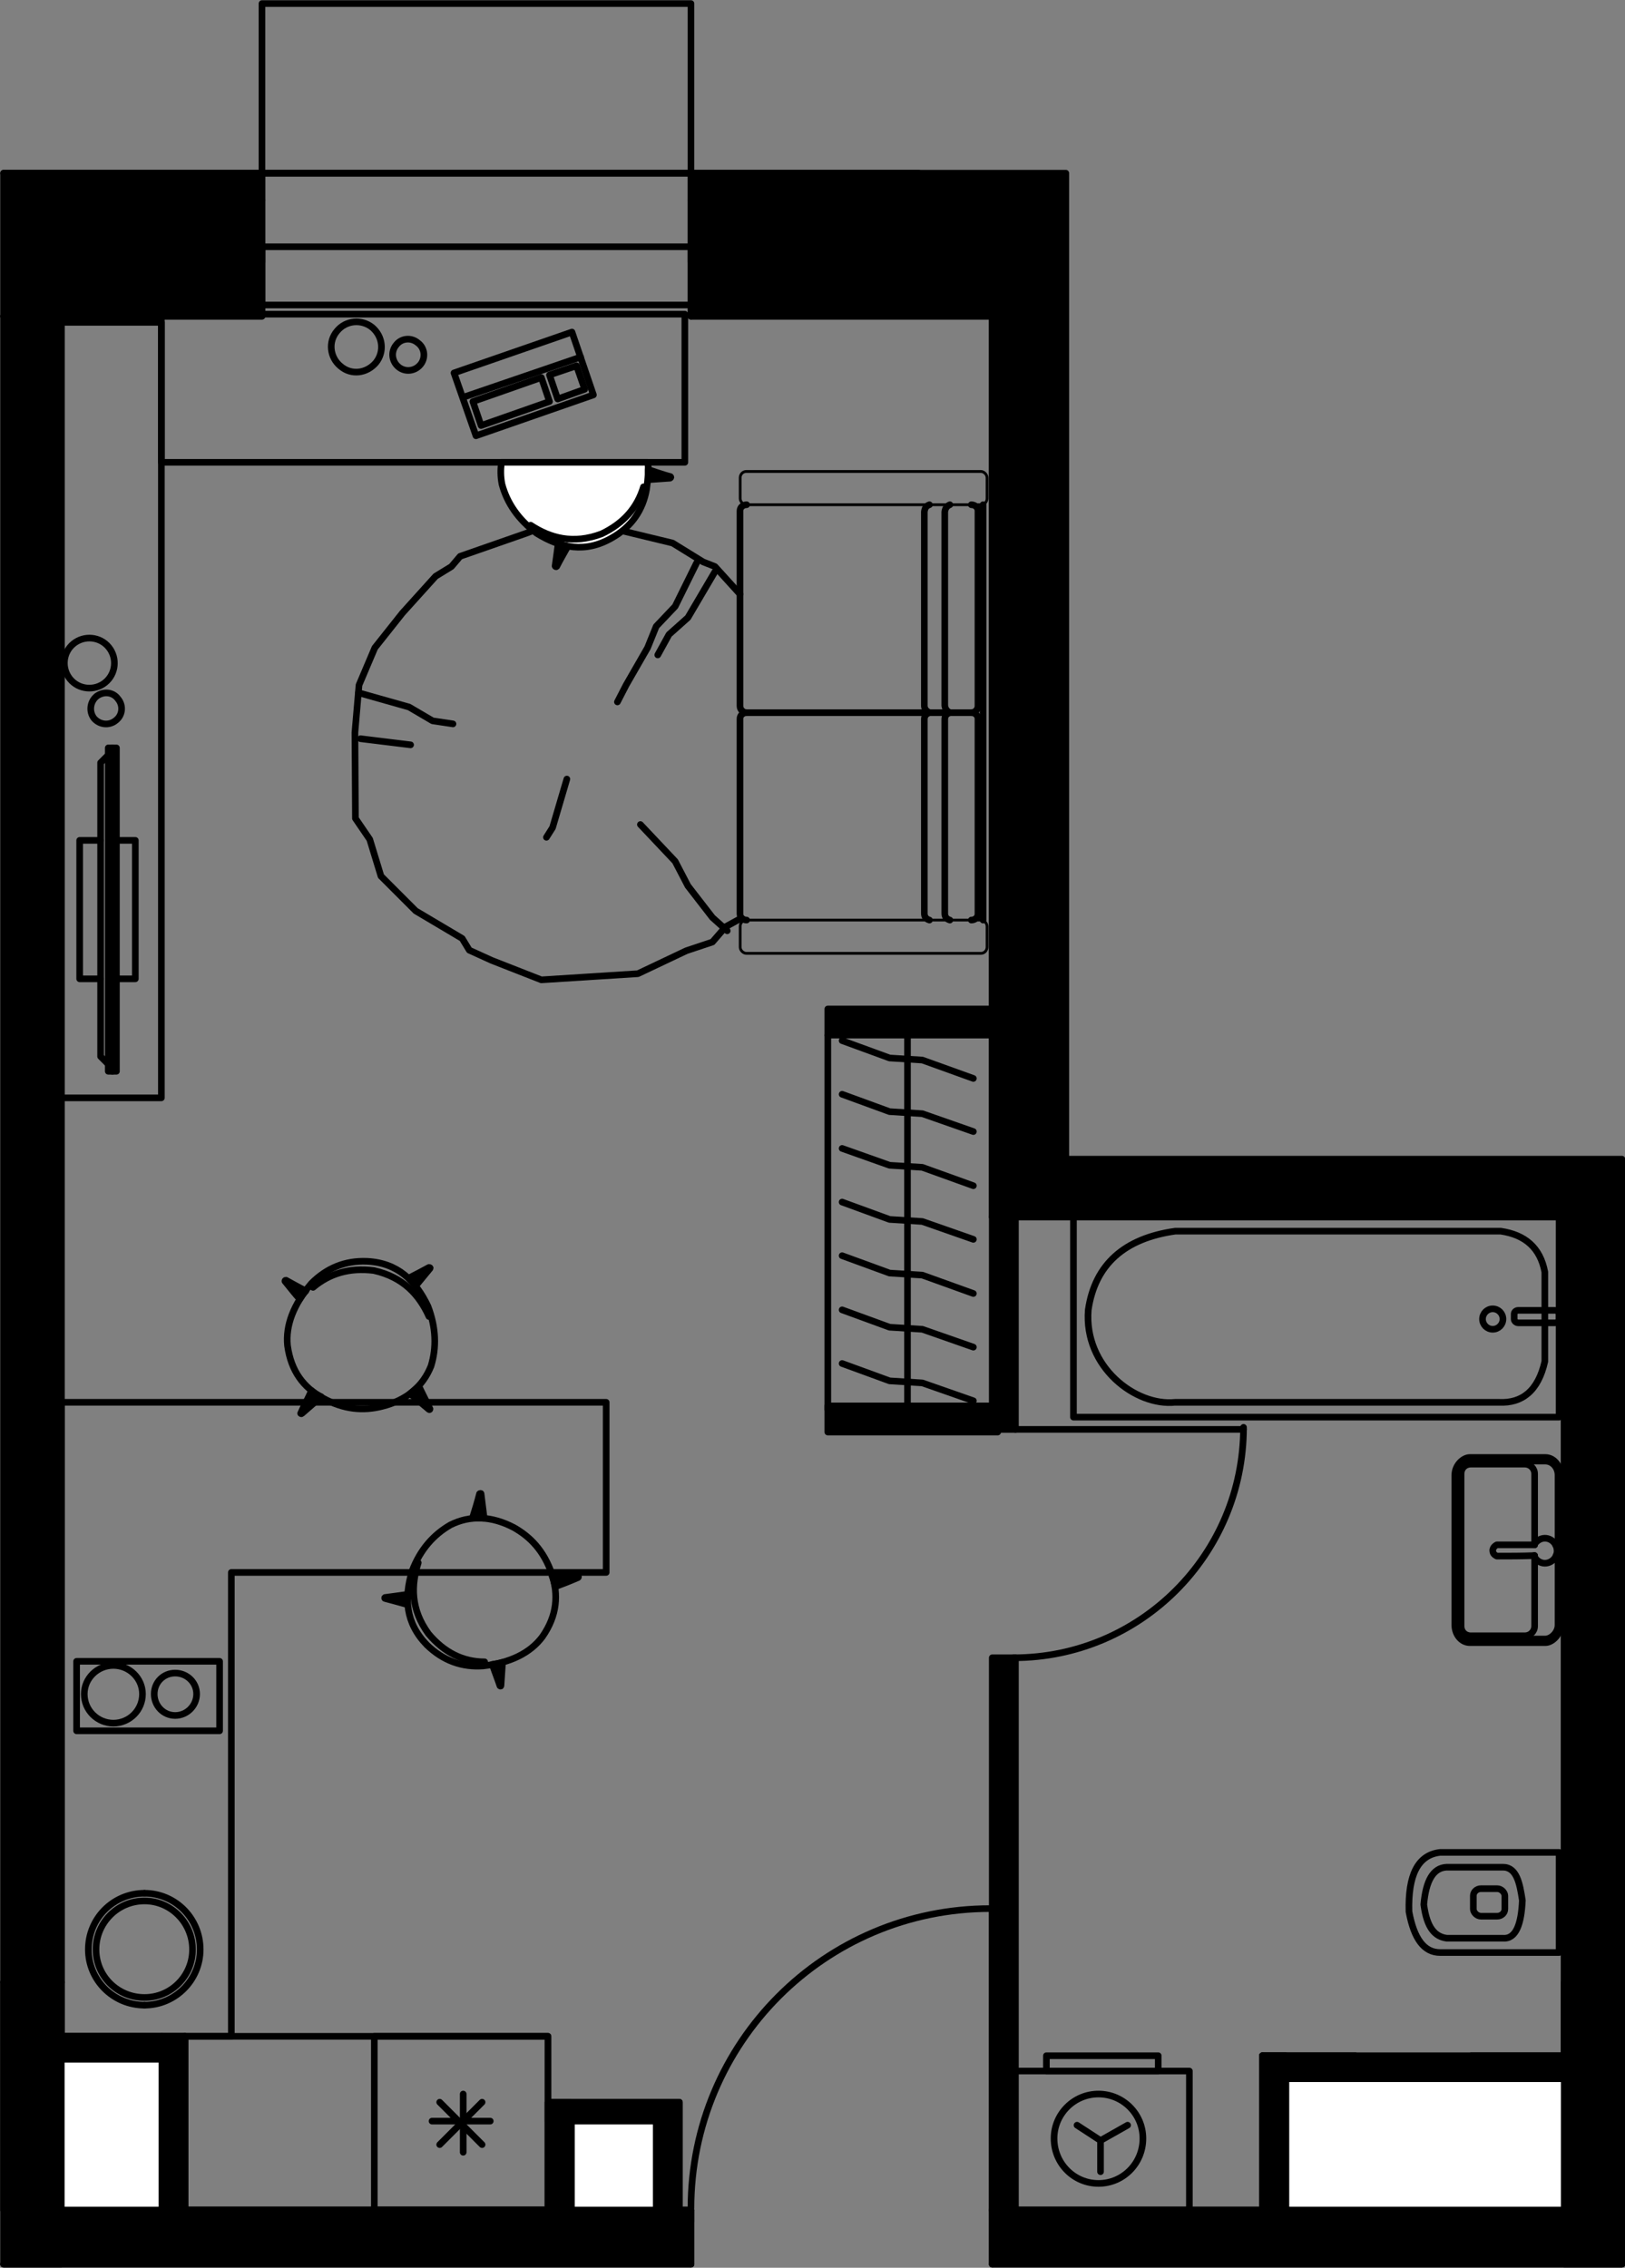 <?xml version="1.0" encoding="UTF-8"?>
<!DOCTYPE svg PUBLIC "-//W3C//DTD SVG 1.1//EN" "http://www.w3.org/Graphics/SVG/1.1/DTD/svg11.dtd">
<!-- Creator: CorelDRAW X8 -->
<svg xmlns="http://www.w3.org/2000/svg" xml:space="preserve" width="100%" height="100%" version="1.1" style="shape-rendering:geometricPrecision; text-rendering:geometricPrecision; image-rendering:optimizeQuality; fill-rule:evenodd; clip-rule:evenodd"
viewBox="0 0 3182 4439"
 xmlns:xlink="http://www.w3.org/1999/xlink">
 <rect x="0" y="0" width="3182" height="4439" fill="#808080" stroke="none"/>
 <defs>
  <style type="text/css">
   <![CDATA[
    .str1 {stroke:black;stroke-width:12.99;stroke-linecap:round;stroke-linejoin:round}
    .str0 {stroke:black;stroke-width:12.99;stroke-linecap:round;stroke-linejoin:round}
    .str2 {stroke:black;stroke-width:12.99;stroke-linecap:round;stroke-linejoin:round}
    .fil4 {fill:none}
    .fil0 {fill:none;fill-rule:nonzero}
    .fil1 {fill:black}
    .fil2 {fill:black}
    .fil3 {fill:white}
    .fil5 {fill:white}
   ]]>
  </style>
 </defs>
 <g id="Слой_x0020_1">
  <g id="_5346764240">
   <polyline class="fil0 str0" points="513,483 513,392 513,483 "/>
   <polyline class="fil0 str0" points="1353,483 1353,392 1353,483 "/>
   <polyline class="fil0 str0" points="513,392 513,339 513,392 "/>
   <polyline class="fil0 str0" points="1353,392 1353,339 1353,392 "/>
   <polyline class="fil0 str0" points="513,483 513,513 513,597 "/>
   <polyline class="fil0 str0" points="1353,483 1353,513 1353,597 "/>
   <line class="fil0 str0" x1="460" y1="483" x2="513" y2= "483" />
   <line class="fil0 str0" x1="460" y1="392" x2="460" y2= "483" />
   <line class="fil0 str0" x1="1406" y1="483" x2="1353" y2= "483" />
   <line class="fil0 str0" x1="1406" y1="392" x2="1406" y2= "483" />
   <line class="fil0 str0" x1="513" y1="339" x2="7" y2= "339" />
   <line class="fil0 str0" x1="1353" y1="339" x2="513" y2= "339" />
   <line class="fil0 str0" x1="1353" y1="597" x2="513" y2= "597" />
   <polyline class="fil0 str0" points="1353,483 937,483 513,483 "/>
   <line class="fil0 str0" x1="1353" y1="483" x2="1353" y2= "513" />
   <line class="fil0 str0" x1="513" y1="483" x2="513" y2= "513" />
   <line class="fil0 str0" x1="1353" y1="619" x2="1943" y2= "619" />
   <line class="fil0 str0" x1="1799" y1="339" x2="1353" y2= "339" />
   <line class="fil0 str0" x1="1353" y1="597" x2="1353" y2= "619" />
   <polyline class="fil0 str0" points="2329,4326 2329,4054 1988,4054 1988,4326 2329,4326 "/>
   <polyline class="fil0 str0" points="2268,4054 2268,4024 2049,4024 2049,4054 2268,4054 "/>
   <polyline class="fil0 str0" points="2208,4160 2155,4190 2155,4251 "/>
   <line class="fil0 str0" x1="2155" y1="4190" x2="2109" y2= "4160" />
   <path class="fil0 str0" d="M2151 4099c-48,0 -87,39 -87,87 0,49 39,88 87,88 48,0 87,-39 87,-88 0,-48 -39,-87 -87,-87"/>
   <polyline class="fil0 str0" points="120,2745 1187,2745 1187,3078 453,3078 453,3986 120,3986 120,2745 "/>
   <polyline class="fil0 str0" points="430,3388 150,3388 150,3252 430,3252 430,3388 "/>
   <path class="fil0 str0" d="M283 3925c60,0 109,-49 109,-109 0,-61 -49,-110 -109,-110"/>
   <path class="fil0 str0" d="M283 3706c-61,0 -110,49 -110,110 0,60 49,109 110,109"/>
   <path class="fil0 str0" d="M222 3260c-31,0 -57,25 -57,56 0,32 26,57 57,57 31,0 57,-25 57,-57 0,-31 -26,-56 -57,-56"/>
   <path class="fil0 str0" d="M343 3275c-23,0 -41,18 -41,41 0,23 18,42 41,42 23,0 42,-19 42,-42 0,-23 -19,-41 -42,-41"/>
   <path class="fil0 str0" d="M283 3721c-53,0 -95,43 -95,95 0,52 42,94 95,94 52,0 94,-42 94,-94 0,-52 -42,-95 -94,-95"/>
   <polyline class="fil0 str0" points="362,4326 362,3986 1073,3986 1073,4326 362,4326 "/>
   <polyline class="fil0 str0" points="1073,3986 1073,4326 733,4326 733,3986 1073,3986 "/>
   <line class="fil0 str0" x1="846" y1="4152" x2="960" y2= "4152" />
   <line class="fil0 str0" x1="861" y1="4115" x2="944" y2= "4198" />
   <line class="fil0 str0" x1="907" y1="4099" x2="907" y2= "4213" />
   <line class="fil0 str0" x1="944" y1="4115" x2="861" y2= "4198" />
   <polyline class="fil0 str0" points="513,339 513,7 1353,7 1353,339 513,339 "/>
   <line class="fil0 str0" x1="1943" y1="2382" x2="3176" y2= "2382" />
   <line class="fil0 str0" x1="1943" y1="619" x2="1943" y2= "2382" />
   <line class="fil0 str0" x1="120" y1="3880" x2="120" y2= "619" />
   <path class="fil0 str0" d="M513 619l0 -136 -53 0m-453 136l506 0"/>
   <line class="fil0 str0" x1="3063" y1="2382" x2="3063" y2= "4326" />
   <polyline class="fil0 str0" points="3176,4099 3176,2382 3063,2382 "/>
   <path class="fil0 str0" d="M7 3880l0 446m0 106l113 0m0 -106l0 -446 -113 0"/>
   <path class="fil0 str0" d="M1985 3245c248,0 450,-202 450,-451"/>
   <line class="fil0 str0" x1="1988" y1="2798" x2="2435" y2= "2798" />
   <line class="fil0 str0" x1="3063" y1="4024" x2="2881" y2= "4024" />
   <line class="fil0 str0" x1="2654" y1="4024" x2="2472" y2= "4024" />
   <line class="fil0 str0" x1="2518" y1="4069" x2="2677" y2= "4069" />
   <polyline class="fil0 str0" points="2904,4069 3063,4069 3063,4024 "/>
   <polyline class="fil0 str0" points="2472,4024 2472,4326 2518,4326 2518,4069 "/>
   <line class="fil0 str0" x1="1330" y1="4326" x2="1330" y2= "4115" />
   <polyline class="fil0 str0" points="1285,4152 1285,4326 1330,4326 "/>
   <line class="fil0 str0" x1="1330" y1="4115" x2="1073" y2= "4115" />
   <line class="fil0 str0" x1="1118" y1="4152" x2="1285" y2= "4152" />
   <line class="fil0 str0" x1="1118" y1="4326" x2="1118" y2= "4152" />
   <polyline class="fil0 str0" points="1073,4115 1073,4326 1118,4326 "/>
   <line class="fil0 str0" x1="362" y1="4326" x2="362" y2= "3986" />
   <polyline class="fil0 str0" points="317,4031 317,4326 362,4326 "/>
   <polyline class="fil0 str0" points="362,3986 120,3986 120,4031 317,4031 "/>
   <path class="fil0 str0" d="M3176 4326l0 -446m-113 0l0 446m0 106l113 0"/>
   <polyline class="fil0 str0" points="1943,4326 1943,4349 1943,4432 "/>
   <polyline class="fil0 str0" points="1353,4326 1353,4349 1353,4432 "/>
   <line class="fil0 str0" x1="7" y1="4432" x2="1353" y2= "4432" />
   <line class="fil0 str0" x1="1943" y1="4432" x2="3176" y2= "4432" />
   <line class="fil0 str0" x1="3063" y1="4326" x2="1943" y2= "4326" />
   <line class="fil0 str0" x1="1353" y1="4326" x2="120" y2= "4326" />
   <path class="fil0 str0" d="M1939 3736c-324,0 -586,263 -586,587"/>
   <line class="fil0 str0" x1="1943" y1="4326" x2="1943" y2= "3736" />
   <line class="fil0 str0" x1="1353" y1="4326" x2="1353" y2= "4349" />
   <polygon class="fil1 str1" points="7,483 7,597 7,619 226,619 290,619 513,619 513,597 513,483 513,392 513,339 7,339 7,392 "/>
   <polygon class="fil1 str1" points="3176,2269 2087,2269 2087,339 1353,339 1353,392 1353,483 1353,513 1353,597 1353,619 1943,619 1943,2382 1988,2382 2109,2382 3063,2382 3176,2382 "/>
   <polygon class="fil1 str1" points="120,2745 120,619 7,619 7,3169 7,3214 7,3880 120,3880 "/>
   <polygon class="fil1 str1" points="120,3880 7,3880 7,4432 1353,4432 1353,4349 1353,4326 1330,4326 1285,4326 1118,4326 1073,4326 733,4326 362,4326 317,4326 120,4326 120,4031 120,3986 "/>
   <polygon class="fil1 str1" points="3176,4432 3176,4099 3176,2382 3063,2382 3063,2579 3063,2602 3063,2798 3063,3555 3063,3691 3063,3729 3063,3880 3063,3918 3063,4024 3063,4069 3063,4326 2518,4326 2472,4326 2329,4326 1988,4326 1943,4326 1943,4349 1943,4432 "/>
   <rect class="fil2 str1" x="2472" y="4024" width="45.361" height="302.588"/>
   <rect class="fil2 str1" x="2472" y="4024" width="590.017" height="45.369"/>
   <rect class="fil2 str1" x="1073" y="4115" width="45.389" height="211.837"/>
   <rect class="fil2 str1" x="1073" y="4115" width="211.761" height="37.837"/>
   <rect class="fil2 str1" x="1285" y="4115" width="45.403" height="211.837"/>
   <rect class="fil2 str1" x="317" y="3986" width="45.389" height="340.425"/>
   <rect class="fil2 str1" x="120" y="3986" width="196.672" height="45.369"/>
   <rect class="fil3 str1" x="120" y="4031" width="197" height="295"/>
   <rect class="fil3 str1" x="1119" y="4152" width="166" height="174"/>
   <rect class="fil3 str1" x="2518" y="4069" width="545" height="257"/>
   <rect class="fil1 str1" x="1943" y="3245" width="45.389" height="1081.89"/>
   <rect class="fil1 str1" x="1943" y="2382" width="45.389" height="416.114"/>
   <polygon class="fil4 str1" points="2102,2381 3053,2381 3053,2774 2102,2774 "/>
   <path class="fil4 str1" d="M2301 2410c213,0 425,0 638,0 47,7 77,32 86,80 0,58 0,117 0,175 -13,58 -45,82 -89,80 -212,0 -424,0 -635,0 -77,8 -179,-69 -170,-181 13,-89 71,-140 170,-154z"/>
   <circle class="fil4 str1" cx="2923" cy="2582" r="20"/>
   <rect class="fil4 str1" x="2965" y="2565" width="88.001" height="24.407" rx="8" ry="7"/>
   <rect class="fil4 str1" transform="matrix(4.09128E-14 -1.545 1.356 3.59116E-14 2851.09 3211.86)" width="230" height="149" rx="20" ry="20"/>
   <path class="fil4 str1" d="M3005 3024l0 -139c0,-11 -9,-19 -19,-19l-106 0c-11,0 -19,8 -19,19l0 298c0,11 8,19 19,19l106 0c10,0 19,-8 19,-19l0 -138"/>
   <path class="fil4 str1" d="M3005 3045c-25,1 -49,1 -74,1 -6,-3 -8,-6 -8,-12 1,-5 4,-8 8,-10l74 0m41 0l7 0 0 21c-2,0 -4,0 -6,0"/>
   <path class="fil4 str1" d="M3004 3024c4,-7 12,-13 21,-13 13,0 24,11 24,25 0,13 -11,24 -24,24 -9,0 -18,-6 -21,-15"/>
   <path class="fil4 str1" d="M3053 3626c-77,0 -155,0 -233,0 -44,5 -63,45 -61,116 10,54 30,80 61,80l233 0 0 -196z"/>
   <path class="fil4 str1" d="M2943 3655c-37,0 -73,0 -110,0 -27,1 -41,27 -45,73 6,46 22,63 45,66 37,0 73,0 110,0 26,2 36,-29 38,-74 -5,-33 -11,-65 -38,-65z"/>
   <rect class="fil4 str1" x="2885" y="3697" width="61.723" height="53.885" rx="15" ry="14"/>
  </g>
 </g>
 <g id="МЕБЕЛЬ">
  <g id="_5346805616">
   <g>
    <path class="fil4 str1" d="M1462 988c-7,0 -13,5 -13,12l0 382c0,7 6,13 13,13l440 0c7,0 13,-6 13,-13l0 -382c0,-7 -6,-12 -13,-12"/>
    <path class="fil4 str1" d="M1462 1395c-7,0 -13,5 -13,12l0 382c0,7 6,12 13,12m440 0c7,0 13,-5 13,-12l0 -382c0,-7 -6,-12 -13,-12"/>
    <rect class="fil4 str1" transform="matrix(-1.11917E-14 0.423 0.41 1.08552E-14 1449.39 922.871)" width="154" height="1179" rx="29" ry="29"/>
    <rect class="fil4 str1" transform="matrix(-1.11917E-14 0.423 0.41 1.08552E-14 1449.39 1801.01)" width="154" height="1179" rx="29" ry="29"/>
    <line class="fil4 str1" x1="1925" y1="988" x2="1925" y2= "1801" />
    <path class="fil4 str1" d="M1860 988c-5,2 -9,6 -10,14 0,126 0,252 0,379 1,7 4,11 10,14 -6,2 -10,6 -10,13 0,127 0,253 0,380 0,6 3,11 10,13"/>
    <path class="fil4 str1" d="M1820 988c-6,2 -9,6 -10,14 0,126 0,252 0,379 0,7 4,11 10,14 -6,2 -10,6 -10,13 0,127 0,253 0,380 0,6 3,11 10,13"/>
   </g>
   <g>
    <polyline class="fil4 str1" points="1452,1797 1421,1814 1395,1844 1344,1861 1249,1906 1060,1918 963,1880 919,1860 905,1837 814,1783 746,1715 724,1643 696,1602 695,1434 703,1341 734,1268 788,1200 853,1128 884,1109 901,1089 1030,1044 1083,1024 1123,1027 1171,1023 1222,1040 1317,1063 1377,1100 1400,1109 1449,1163 "/>
    <polyline class="fil4 str1" points="887,1417 847,1411 801,1384 702,1356 "/>
    <line class="fil4 str1" x1="706" y1="1446" x2="804" y2= "1458" />
    <polyline class="fil4 str1" points="1110,1525 1082,1620 1070,1639 "/>
    <polyline class="fil4 str1" points="1424,1822 1395,1796 1347,1734 1322,1686 1254,1614 "/>
    <polyline class="fil4 str1" points="1400,1119 1347,1209 1310,1242 1288,1282 "/>
    <polyline class="fil4 str1" points="1364,1102 1322,1187 1285,1226 1268,1268 1226,1341 1209,1374 "/>
   </g>
  </g>
  <g id="_5346804624">
   <rect class="fil4 str1" x="105" y="631" width="211" height="1518"/>
   <path class="fil4 str2" d="M231 1368c11,13 9,32 -4,42 -13,11 -32,9 -43,-4 -10,-13 -8,-32 5,-43 13,-10 32,-9 42,5"/>
   <path class="fil4 str2" d="M213 1267c17,21 14,52 -7,69 -21,17 -52,14 -69,-7 -17,-21 -14,-52 7,-69 21,-17 52,-14 69,7"/>
   <g>
    <path class="fil4 str1" d="M197 1645l-41 0 0 271 41 0m31 0l37 0 0 -271 -37 0"/>
    <g>
     <polygon class="fil2 str1" points="212,1464 212,2097 228,2097 228,1464 "/>
     <polyline class="fil4 str1" points="212,1478 197,1493 197,2068 212,2083 "/>
     <line class="fil4 str1" x1="220" y1="1464" x2="220" y2= "2097" />
    </g>
   </g>
  </g>
  <g id="_5346771984">
   <polygon class="fil4 str1" points="1341,615 316,615 316,905 1341,905 "/>
   <polygon class="fil4 str1" points="1162,773 1120,650 889,730 932,853 "/>
   <polyline class="fil4 str1" points="1137,699 909,777 909,777 "/>
   <polygon class="fil4 str1" points="1145,762 1129,716 1076,734 1092,781 "/>
   <polygon class="fil4 str1" points="1076,786 1060,739 926,786 942,833 "/>
   <path class="fil5 str1" d="M982 905c-2,14 -2,28 1,43 10,37 32,69 68,96 47,29 95,39 147,9 39,-22 61,-55 68,-95 3,-22 5,-42 2,-53l-286 0z"/>
   <path class="fil4 str1" d="M1039 1028c38,25 83,38 139,17 44,-21 70,-52 82,-92"/>
   <path class="fil1 str1" d="M1269 939c15,-1 28,-2 43,-3 2,-1 2,-2 1,-3 -15,-4 -29,-9 -44,-14 0,7 0,14 0,20z"/>
   <path class="fil1 str1" d="M1093 1064c-2,16 -4,29 -6,44 0,1 2,2 3,1 7,-14 15,-27 22,-40 -6,-1 -13,-3 -19,-5z"/>
   <path class="fil4 str2" d="M823 714c11,-13 9,-33 -5,-43 -13,-11 -32,-9 -42,4 -11,13 -9,32 4,43 13,11 32,9 43,-4"/>
   <path class="fil4 str2" d="M736 710c17,-21 14,-51 -7,-69 -21,-17 -52,-14 -69,7 -18,21 -14,52 7,69 21,18 51,14 69,-7"/>
  </g>
  <g id="_5346757840">
   <line class="fil4 str1" x1="1777" y1="2027" x2="1777" y2= "2759" />
   <polyline class="fil4 str1" points="1649,2037 1742,2071 1806,2075 1906,2111 "/>
   <polyline class="fil4 str1" points="1649,2142 1742,2176 1806,2180 1906,2215 "/>
   <polyline class="fil4 str1" points="1649,2248 1742,2281 1806,2285 1906,2321 "/>
   <polyline class="fil4 str1" points="1649,2353 1742,2387 1806,2391 1906,2426 "/>
   <polyline class="fil4 str1" points="1649,2458 1742,2492 1806,2496 1906,2532 "/>
   <polyline class="fil4 str1" points="1649,2564 1742,2598 1806,2602 1906,2637 "/>
   <polyline class="fil4 str1" points="1649,2669 1742,2703 1806,2707 1906,2742 "/>
   <line class="fil4 str1" x1="1621" y1="2027" x2="1621" y2= "2759" />
  </g>
  <rect class="fil1 str1" x="1621" y="2752" width="332.66" height="51.2"/>
  <rect class="fil1 str1" x="1621" y="1975" width="332.66" height="51.2"/>
  <g id="_5346813776">
   <path class="fil4 str1" d="M946 3261c53,-6 92,-25 116,-57 30,-43 31,-83 19,-122 -16,-47 -43,-74 -75,-92 -44,-23 -86,-24 -124,-5 -33,19 -59,48 -75,90 -16,53 -13,102 29,145 32,31 69,44 110,41z"/>
   <path class="fil4 str1" d="M819 3059c-14,44 -15,91 20,139 31,37 68,55 110,55"/>
   <path class="fil1 str1" d="M964 3258c5,15 10,27 15,42 1,1 2,1 2,-1 1,-15 2,-30 3,-45 -7,2 -13,3 -20,4z"/>
   <path class="fil1 str1" d="M1087 3106c16,-6 29,-11 45,-18 1,-1 1,-2 0,-2 -17,-1 -34,-1 -51,-1 3,7 4,14 6,21z"/>
   <path class="fil1 str1" d="M948 2972c-2,-17 -4,-31 -6,-48 0,-1 -2,-1 -3,0 -4,16 -9,32 -14,48 8,-1 15,0 23,0z"/>
   <path class="fil1 str1" d="M798 3121c-15,2 -28,4 -44,6 -1,0 -1,2 0,2 15,4 30,8 44,12 0,-7 0,-13 0,-20z"/>
  </g>
  <g id="_5346800176">
   <path class="fil4 str1" d="M610 2512c-35,41 -51,82 -47,122 7,51 32,82 68,102 43,24 81,26 117,17 48,-12 80,-39 96,-79 11,-36 10,-75 -6,-117 -24,-50 -59,-85 -119,-88 -44,-2 -80,14 -109,43z"/>
   <path class="fil4 str1" d="M840 2577c-19,-42 -50,-77 -108,-90 -48,-6 -87,6 -119,33"/>
   <path class="fil1 str1" d="M599 2527c-14,-7 -26,-14 -39,-21 -2,0 -2,1 -2,2 10,12 19,24 29,35 3,-5 7,-11 12,-16z"/>
   <path class="fil1 str1" d="M610 2722c-7,16 -14,28 -21,44 -1,1 1,2 2,1 13,-11 25,-22 38,-33 -7,-3 -13,-7 -19,-12z"/>
   <path class="fil1 str1" d="M803 2728c13,11 24,20 37,31 1,1 2,0 2,-1 -7,-15 -15,-30 -22,-45 -5,5 -11,10 -17,15z"/>
   <path class="fil1 str1" d="M814 2517c10,-12 18,-22 28,-34 1,-1 0,-2 -2,-2 -13,7 -26,14 -40,21 5,5 9,10 14,15z"/>
  </g>
 </g>
</svg>
